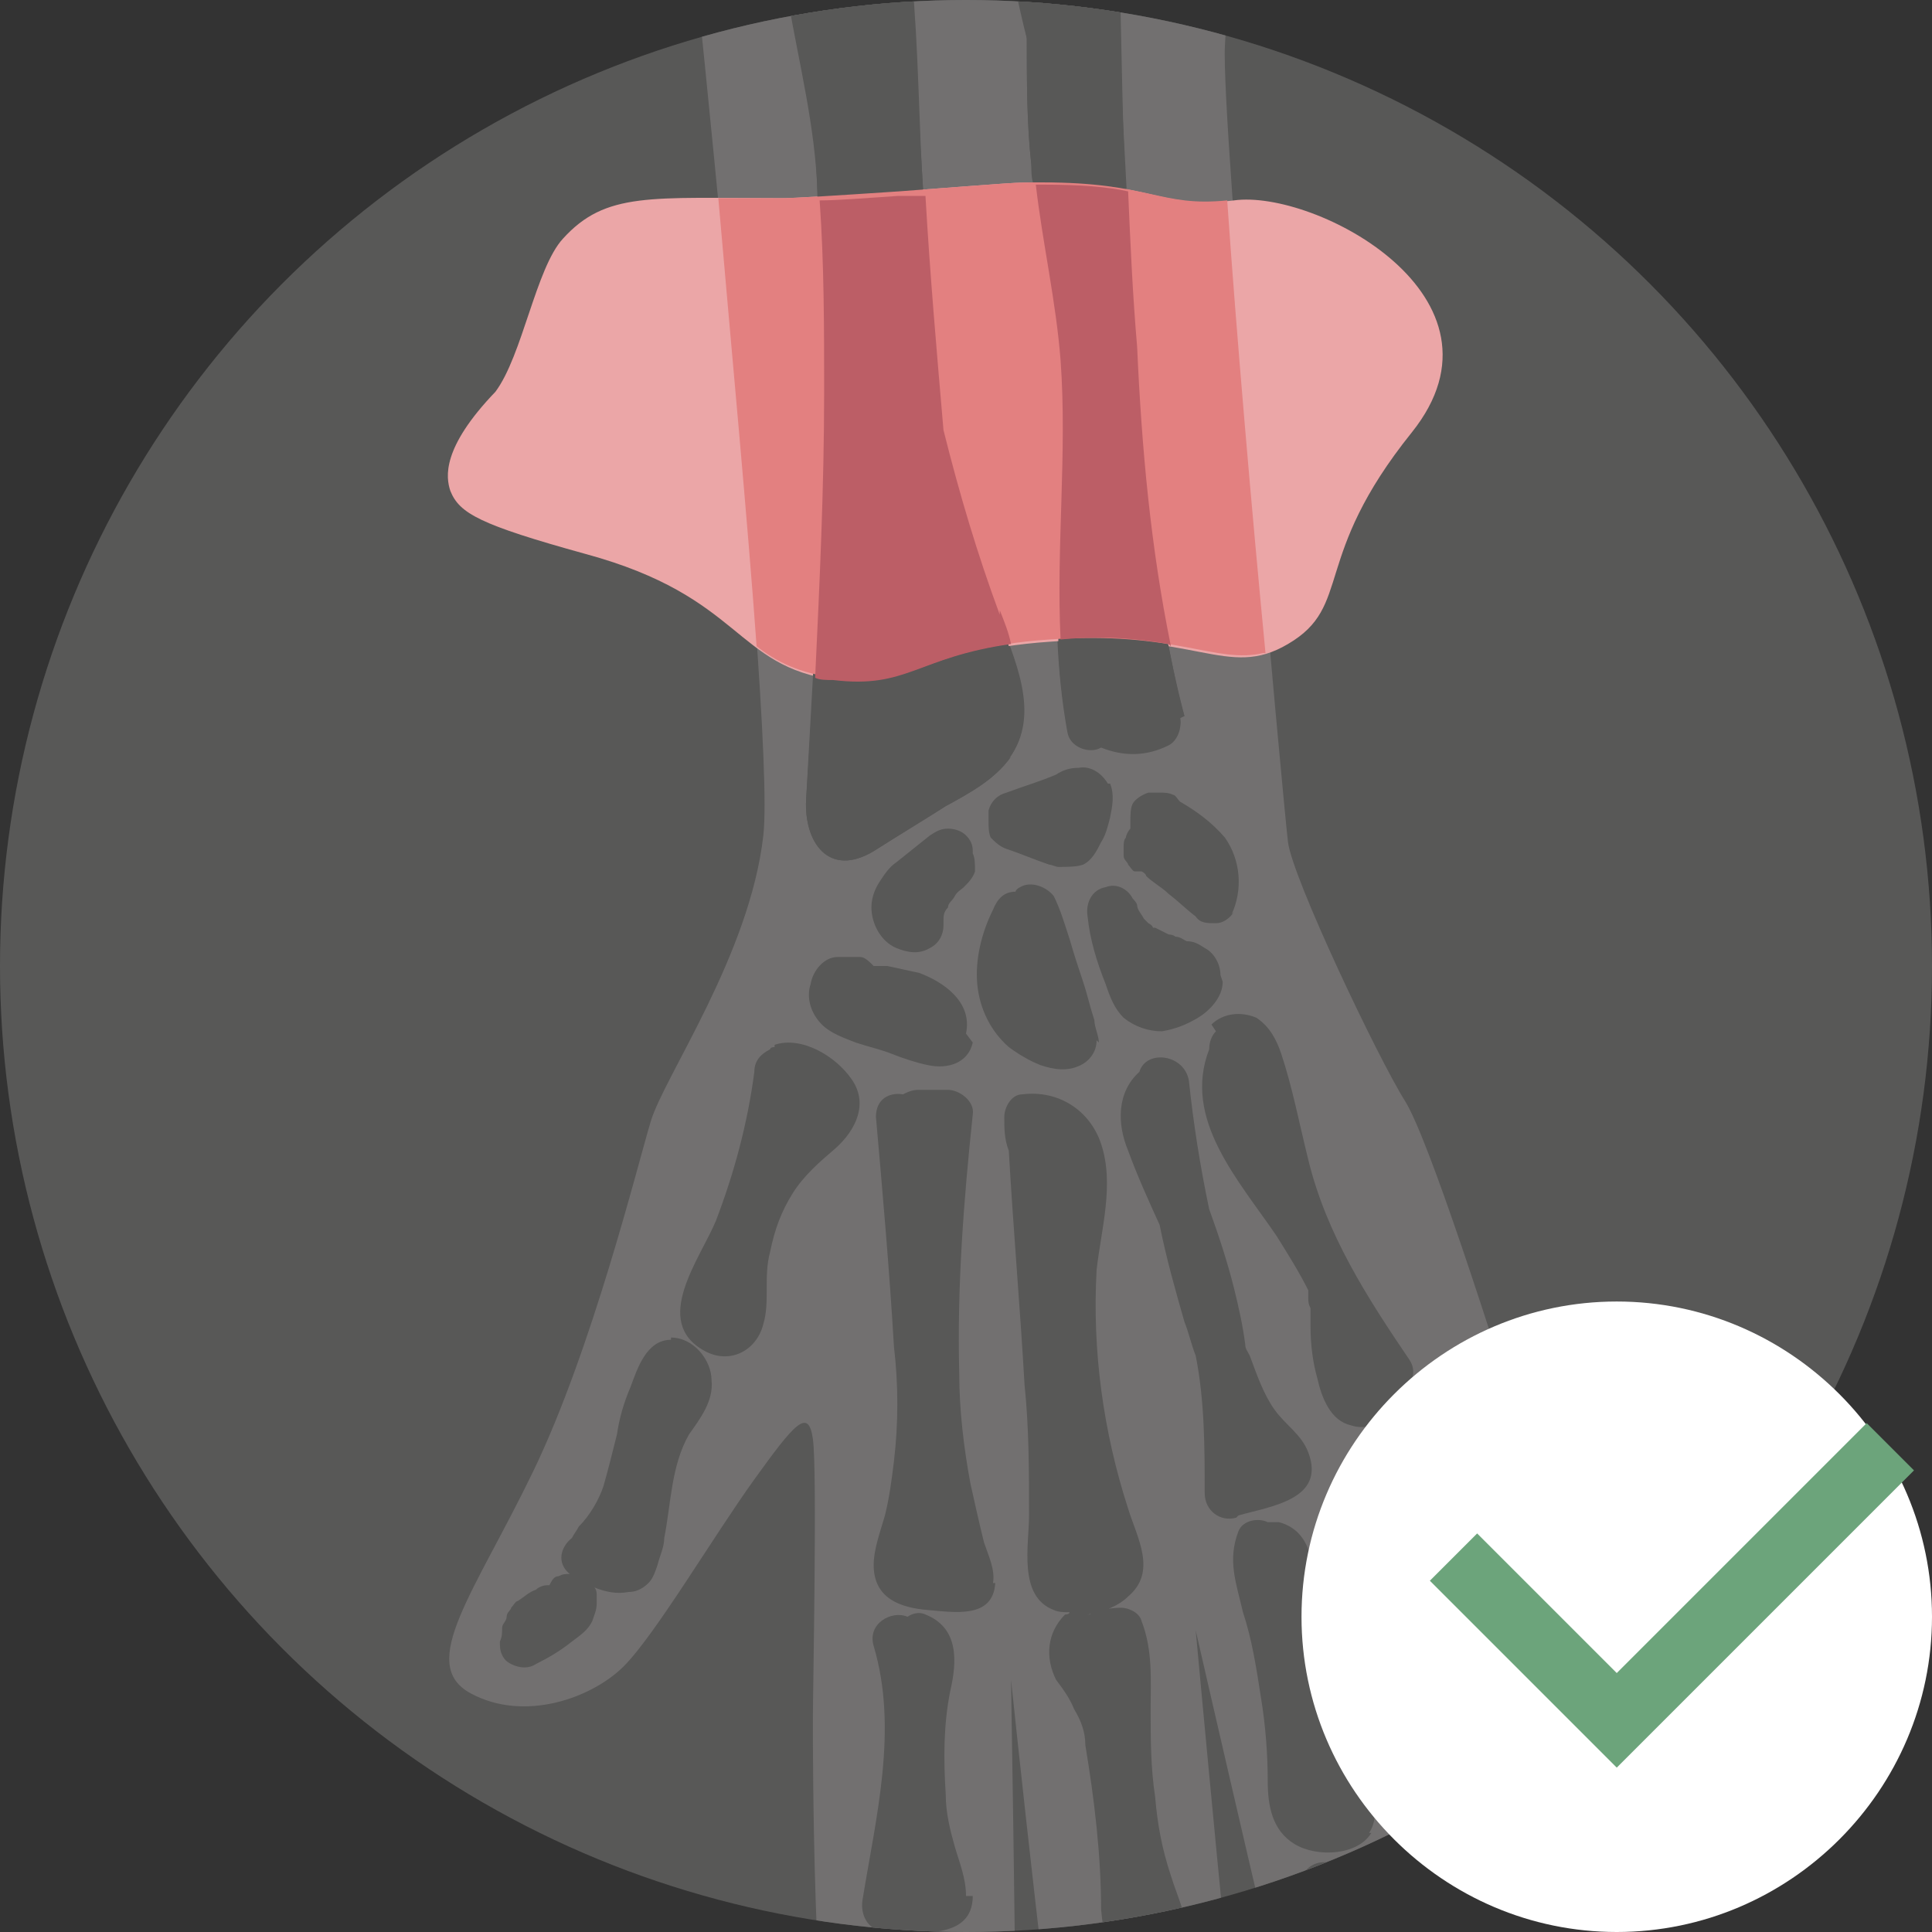 <?xml version="1.0" encoding="UTF-8"?> <svg xmlns="http://www.w3.org/2000/svg" xmlns:xlink="http://www.w3.org/1999/xlink" id="Laag_2" version="1.1" viewBox="0 0 85.8 85.8"><rect x="0" y="0" width="85.8" height="85.8" fill="#333333" stroke="none"/><!-- Generator: Adobe Illustrator 29.4.0, SVG Export Plug-In . SVG Version: 2.1.0 Build 152) --><defs><style> .st0 { fill: none; } .st1 { fill: #bc5e66; } .st2 { fill: #727070; } .st3 { clip-path: url(#clippath-1); } .st4 { fill: #fff; } .st5 { fill: #6ca47b; } .st6 { fill: #e38080; } .st7 { fill: #585857; } .st8 { fill: #eba6a7; } .st9 { clip-path: url(#clippath); } </style><clipPath id="clippath"><circle class="st0" cx="42.9" cy="42.9" r="42.9"></circle></clipPath><clipPath id="clippath-1"><rect class="st0" x="57.7" y="57.7" width="28.1" height="28.1"></rect></clipPath></defs><g id="Icoon_Röntgen"><circle class="st7" cx="42.9" cy="42.9" r="42.9"></circle><g class="st9"><g><path class="st2" d="M29.9-10.6s4.6,42.4,4,47.7-4.4,10.7-5,12.7-2.6,10.1-5.2,15.5-5.2,8.6-2.8,9.9,5.4.2,6.8-1.2,4-5.8,5.8-8.3,2.4-3.2,2.6-1.8,0,11.1,0,12.5,0,14.3,1,17.1,2.2,3.6,4.2,3.6,3.8-4.6,3.8-7.4-.2-15.1-.2-15.1c0,0,2,19.1,2.6,21.1s3.6,5.4,5.4,4.8,2.8-3.4,2.4-6-2.2-22.1-2.2-22.1c0,0,4.6,20.1,5,21.1s1.4,4.2,4.8,3.6,2.4-4.6,2.4-5.4-4.2-20.9-4.2-20.9c0,0,6,18.9,7.2,20.1s3.6,2.4,4.2,1.2,1.8-4.2,1.2-7.4-9.3-32.6-11.3-35.8c-1.2-1.9-5-9.9-5.2-11.5s-3-32.2-2.8-35.4.4-13.1.4-13.1c0,0-4-10.1-14.7-8.8-8.1,1-9.9,9.1-9.9,9.1h0Z"></path><g><path class="st7" d="M44.9,33.6c-.7,1-1.8,1.6-2.9,2.2-1.1.7-2.1,1.3-3.2,2-2,1.2-3.1-.4-3-2.3.4-6,.7-12.1.7-18.1,0-3,0-6-.2-8.9-.1-2.9-.3-5.8-1.3-8.5-.5-1.2,1.2-1.7,1.9-.9,0-.2.2-.4.3-.6.2-.2.5-.3.8-.3.2,0,.4,0,.5.2.5-.8,2-.3,2,.7.3,6.7.7,13.3,1.3,19.9,0,0,0,0,0,0,.7,2.8,1.5,5.5,2.5,8.2.7,2,2,4.5.5,6.5h0Z"></path><path class="st7" d="M52.6,31.8c-1.4-5.4-1.9-10.9-2.2-16.4-.3-5.7-.6-11.4-.9-17.1,0-1.4-2.1-1.4-2.2-.1,0,0-.2-.1-.3-.1,0,0,0-.1,0-.2-.3-1.4-2.5-.8-2.1.6.3,1.1.5,2.1.7,3.2,0,1.9,0,3.8.2,5.6.3,2.9,1,5.8,1.2,8.7.3,5.5-.6,11,.4,16.5.1.7,1,1,1.5.7,1,.4,2,.4,3-.1.4-.2.6-.8.5-1.2h0ZM50.1,31.2c0,0,0-.1,0-.2,0,0,0,.2,0,.2,0,0,0,0,0,0Z"></path><path class="st7" d="M49.2,34.8c-.3-.5-.8-.8-1.3-.7-.4,0-.7.1-1,.3-.7.3-1.4.5-2.2.8-.4.1-.7.4-.8.8,0,.1,0,.2,0,.4,0,0,0,0,0,0,0,.3,0,.6.1.8.2.2.4.4.7.5.6.2,1.3.5,1.9.7.1,0,.3.1.4.1.4,0,.8,0,1.1-.1.4-.2.6-.6.8-1,.2-.3.3-.7.4-1.1.1-.5.2-1,0-1.5h0ZM45.6,35.4s0,0,0,0h0s0,0,0,0h0Z"></path><path class="st7" d="M54.8,40.5c-.2.3-.5.5-.8.5-.4,0-.7,0-.9-.3-.4-.3-.8-.7-1.2-1-.3-.3-.7-.5-1-.8,0,0,0-.1-.2-.2,0,0-.2,0-.3,0-.1,0-.2-.2-.3-.3,0-.1-.2-.2-.2-.4s0-.3,0-.4c0-.1,0-.3.1-.4,0-.1.1-.3.2-.4,0,0,0-.2,0-.3,0-.3,0-.6.1-.8.1-.2.4-.4.7-.5.2,0,.4,0,.5,0,.2,0,.4,0,.6.1.1,0,.2.2.3.3.7.4,1.4.9,2,1.6.7,1,.8,2.3.3,3.4h0Z"></path><path class="st7" d="M54.3,43.6c0,.7-.6,1.3-1.1,1.6-.5.3-1,.5-1.6.6-.6,0-1.2-.2-1.7-.6-.4-.4-.6-.9-.8-1.5-.4-1-.7-2-.8-3-.1-.6.2-1.2.8-1.3.5-.2,1,.1,1.2.5,0,0,.2.2.2.3,0,.2.2.4.3.6,0,0,0,0,0,0,0,0,.2.2.2.2,0,0,.2.1.2.2,0,0,0,0,.1,0,.2.1.4.2.6.3,0,0,.2,0,.3.1,0,0,0,0,0,0,.2,0,.3.1.5.2.3,0,.5.1.8.3.4.2.7.7.7,1.2h0Z"></path><path class="st7" d="M48.7,46.2c0,.5-.3.9-.7,1.1-.6.3-1.2.2-1.8,0-.5-.2-1-.5-1.4-.8-.8-.7-1.3-1.7-1.4-2.8-.1-1.1.2-2.3.7-3.3.2-.5.5-.8,1-.8,0,0,0-.1.2-.2.5-.3,1.2,0,1.5.4.3.6.5,1.3.7,1.9.2.7.4,1.3.6,1.9.2.6.3,1.1.5,1.7,0,.3.2.7.2,1h0Z"></path><path class="st7" d="M43.2,37.8h0c0-.3-.1-.5-.3-.7-.2-.2-.5-.3-.8-.3-.3,0-.5.1-.8.3-.5.4-1,.8-1.5,1.2-.3.2-.5.5-.7.8-.2.3-.4.7-.4,1.2,0,.7.4,1.5,1.1,1.8.5.2,1,.3,1.5,0,.4-.2.6-.6.6-1,0,0,0-.1,0-.2,0-.2,0-.4.2-.6,0-.2.2-.3.3-.5.1-.2.3-.3.4-.4,0,0,0,0,0,0,.2-.2.4-.4.5-.7,0-.3,0-.6-.1-.8h0Z"></path><path class="st7" d="M43.2,46.3c-.2.9-1.1,1.2-2,1-.5-.1-1.1-.3-1.6-.5-.5-.2-1-.3-1.6-.5-.5-.2-1.1-.4-1.5-.8-.5-.5-.7-1.2-.5-1.8.1-.6.6-1.2,1.2-1.2.2,0,.4,0,.6,0,.1,0,.3,0,.4,0,.2,0,.4.2.6.4,0,0,0,0,0,0,0,0,0,0,.1,0,0,0,0,0,0,0,0,0,0,0,0,0,0,0,0,0,0,0s0,0,.1,0c0,0,0,0,0,0,0,0,0,0,.1,0,.1,0,.2,0,.3,0,.5.1.9.2,1.4.3,1.1.4,2.4,1.3,2.1,2.7h0Z"></path><path class="st7" d="M34.4,46.5c0,0-.2,0-.2.1-.4.2-.7.5-.7,1-.3,2.3-.9,4.5-1.7,6.6-.7,1.7-2.9,4.5-.5,5.8,1.1.6,2.3,0,2.6-1.2.3-1,0-2.1.3-3.2.2-1,.5-1.8,1-2.6.5-.8,1.2-1.4,1.9-2,.9-.8,1.5-2,.7-3.1-.7-1-2.2-1.9-3.4-1.5Z"></path><path class="st7" d="M29.8,59.5c-1.1,0-1.5,1.3-1.8,2.1-.3.7-.5,1.4-.6,2.1-.2.8-.4,1.6-.6,2.3-.2.6-.6,1.3-1.1,1.8-.1.2-.2.3-.3.5-.5.4-.7,1.1-.1,1.6h0c-.2,0-.3,0-.5.1-.2,0-.3.2-.4.4,0,0,0,0-.1,0-.2,0-.4.1-.5.2-.3.1-.5.3-.8.5-.1,0-.2.2-.3.3,0,.1-.2.2-.2.4,0,.2-.2.3-.2.5,0,.2,0,.4-.1.6,0,.2,0,.4.1.6.1.2.2.3.4.4.4.2.8.2,1.1,0,.6-.3,1.1-.6,1.6-1,.4-.3.7-.5.9-.9.1-.3.2-.5.2-.8,0-.1,0-.3,0-.4,0,0,0-.2-.1-.3.5.2,1,.3,1.5.2.3,0,.6-.1.9-.4.2-.2.3-.5.4-.8.1-.4.3-.8.3-1.2.3-1.5.3-3.2,1.1-4.6.5-.7,1.1-1.5,1-2.4,0-.9-.8-1.9-1.8-1.9h0Z"></path><path class="st7" d="M44.2,70.3c-.1,1.6-1.8,1.3-3,1.2-1.2-.1-2.4-.5-2.4-2,0-.7.3-1.5.5-2.2.2-.8.3-1.6.4-2.4.2-1.7.2-3.4,0-5.1-.2-3.4-.5-6.8-.8-10.2,0-.8.6-1.1,1.2-1,.2-.1.4-.2.7-.2h1.3c.5,0,1.2.5,1.1,1.1-.4,3.8-.7,7.6-.6,11.5,0,1.6.2,3.3.5,4.9.2.9.4,1.8.6,2.6.2.6.5,1.2.4,1.8h0Z"></path><path class="st7" d="M54.9,67.4c-.7.2-1.4-.3-1.4-1.1,0-2,0-4.1-.4-6.1-.2-.5-.3-1-.5-1.5-.4-1.4-.8-2.8-1.1-4.3-.5-1.1-1-2.2-1.4-3.3-.5-1.2-.5-2.6.5-3.5.3-1,2-.8,2.2.4.2,1.9.5,3.8.9,5.7.4,1.1.8,2.3,1.1,3.5.2.8.4,1.7.5,2.5,0,.2.1.3.2.5.3.8.6,1.7,1.1,2.4.5.7,1.2,1.1,1.5,1.9.8,2.1-1.7,2.4-3.1,2.8h0Z"></path><path class="st7" d="M60.9,81.4c-.6,1-2.4,1.1-3.4.5-1-.6-1.2-1.7-1.2-2.8,0-1.2-.1-2.5-.3-3.7-.2-1.3-.4-2.6-.8-3.8-.3-1.3-.7-2.3-.2-3.6.2-.5.9-.6,1.3-.4.2,0,.3,0,.5,0,1.5.4,1.5,2,1.7,3.2.4,2.6,1.1,5.1,2,7.6.3.9.9,2.1.3,3Z"></path><path class="st7" d="M61.5,87.8c0,.4-.3.8-.7,1-.4.2-.9,0-1.2-.2-1.2-1.3-1.8-3-1.9-4.8,0-.6.5-1.1,1.1-1.1,0,0,.1,0,.2,0,0,0,0,0,.1,0,.9-.3,1.8.3,2,1.2.1.7.2,1.4.2,2.1,0,.6.1,1.2.2,1.9h0Z"></path><path class="st7" d="M54,45.8c-.2.2-.3.5-.3.8-1.2,3.1,1.3,5.8,3,8.3.5.8,1,1.6,1.4,2.4h0s0,0,0,0h0c0,.1,0,.2,0,.3,0,.2,0,.3.1.5,0,0,0,.2,0,.3h0c0,.2,0,.4,0,.5,0,.8.1,1.6.3,2.3.2.9.6,1.9,1.5,2.1.6.2,1.2,0,1.6-.5.2-.2.3-.5.4-.8.6-.3,1-1,.6-1.6-1.9-2.8-3.7-5.6-4.5-8.9-.4-1.6-.7-3.2-1.2-4.7-.2-.6-.5-1.2-1.1-1.6-.7-.3-1.5-.2-2,.3h0Z"></path><path class="st7" d="M43.2,84.2c0,2-2.5,1.6-3.8,1.6-.8,0-1.2-.7-1.1-1.4.6-3.7,1.6-7.6.5-11.3-.3-1,.8-1.6,1.5-1.3.3-.2.6-.2.8-.1,1.5.6,1.4,2.1,1.1,3.4-.3,1.5-.3,3-.2,4.6,0,.8.2,1.6.4,2.3.2.7.5,1.4.5,2.2h0Z"></path><path class="st7" d="M52.8,89.6c0,.4,0,.7,0,1.1,0,.4,0,.9,0,1.3-.2.4-.5.8-.9.9-.3,0-.7,0-1-.2-.4-.2-.7-.6-.8-1-.2-.3-.3-.7-.5-1-.1-.3-.2-.5-.1-.8,0,0,0-.1,0-.2,0-.2,0-.3,0-.5,0-.6.2-1.1.7-1.4.2-.1.3-.2.5-.2,0,0-.2,0-.3,0-1.2-.5-1.4-1.7-1.5-2.8,0-2.4-.3-4.9-.7-7.3,0-.6-.2-1.1-.5-1.6-.2-.5-.5-.9-.8-1.3-.5-1-.4-2.1.4-2.9,0,0,.2,0,.2-.1-.2,0-.5,0-.7-.1-1.6-.6-1.1-2.9-1.1-4.2,0-1.9,0-3.9-.2-5.8-.2-3.5-.5-6.9-.7-10.4-.2-.5-.2-1-.2-1.5,0-.4.3-1,.8-1,1.6-.2,3,.7,3.5,2.2.6,1.8,0,3.8-.2,5.6-.2,3.6.3,7.2,1.4,10.6.4,1.3,1.3,2.8,0,3.9-.4.4-1.1.7-1.8.8,0,0,0,0,.1,0,.4-.2.9-.3,1.4-.3.3,0,.8.2.9.6.5,1.3.4,2.6.4,3.9,0,1.3,0,2.6.2,3.9.1,1.2.3,2.3.7,3.5.3,1,.9,2.1.6,3.1-.2.7-.7,1.2-1.3,1.4.4.1.8.4,1.1.8.2.4.3.9.3,1.3h0Z"></path><path class="st7" d="M69.7,84h0c0-.2.1-.4,0-.7-.3-1.2-.7-2.4-1-3.7,0-1.4,0-2.8-.2-4.2,0-.5-.6-.8-1.1-.8-1,0-1.8.8-1.8,1.8,0,.8.3,1.7.5,2.5,0,.4.2.8.3,1.1,0,.3,0,.5,0,.8,0,1.5.4,3.1,1.2,4.4.7,1.2,2.6,0,1.9-1.1h0Z"></path><path class="st7" d="M67.5,74.2c-.4.2-.8.5-1.2.8-.6.4-1.4,0-1.6-.7,0-.4-.1-.9-.1-1.3-.9-1.1-1.2-2.5-1.7-3.8-.2-.5-.4-1.1-.7-1.4-.5-.6-1.2-.9-1.5-1.8-.3-.9.1-1.8.9-2.3.6-.4,1.6-.8,2.4-.6.6.2.9.5,1.1,1.1.1.4,0,.8.2,1.1.2.8.7,1.5,1,2.3.8,1.7,1.4,3.5,1.8,5.4,0,.5,0,1-.5,1.2h0Z"></path></g><path class="st2" d="M34.7,19.2s2.5-2.7,3.6-2.7h4.3s4.2-.9,5.4-1.5,3.1-.8,3.1-.8l1.2,2.2s-5.2,2.2-7,3-3.7-1.3-5.1-1-2.8.9-3.6,1.5-1.8,1.9-1.8,1.9l-.2-2.7h0Z"></path><path class="st8" d="M22,17.4c-2.4,2.5-2.2,3.8-2,4.4.4,1,1.3,1.5,6,2.8,7,1.9,6.6,5,11.1,5.6,3.7.5,3.7-1.3,9.5-1.7,6.5-.5,7.9,1.7,10.6.1,2.9-1.7,1-3.8,5.5-9.4,4.8-6-4.3-10.8-7.9-10.3-3.3.4-3.5-.8-8.5-.8-1.4,0-1,0-6.4.4-3.1.2-4.6.3-5.2.3-5.8,0-7.8-.3-9.7,1.8-1.2,1.3-1.8,5.2-3,6.8h0Z"></path><path class="st7" d="M44.9,33.6c-.7,1-1.8,1.6-2.9,2.2-1.1.7-2.1,1.3-3.2,2-2,1.2-3.1-.4-3-2.3.1-1.8.2-3.6.3-5.4.2-4.2.4-8.5.4-12.7,0-2.8,0-5.7-.2-8.5,0-.1,0-.3,0-.4-.1-2.9-.8-5.6-1.3-8.5-1-4.6,5.2-4.3,5.5-1s.3,6.4.5,9.6c.2,3.5.5,6.9.8,10.4,0,0,0,0,0,0,.7,2.8,1.5,5.5,2.5,8.2.2.5.4,1,.5,1.5h0c.6,1.7,1.1,3.5,0,5h0Z"></path><path class="st7" d="M52.6,31.8c-.3-1-.5-2.1-.7-3.1-.9-4.4-1.2-8.8-1.5-13.3-.1-2.3-.2-4.6-.4-6.9-.2-3.4-.2-9.4-.4-12.8,0-1.4-5.5-.5-5.2.8.3,1.1.9,4.1,1.2,5.2,0,1.9,0,3.8.2,5.6,0,.3,0,.6.1.9.3,2.6,1,5.2,1.1,7.8.3,4.2-.2,8.3,0,12.4,0,1.4.2,2.7.4,4,.1.7,1,1,1.5.7,1,.4,2,.4,3-.1.4-.2.6-.8.5-1.2h0ZM50.1,31.2c0,0,0-.1,0-.2,0,0,0,.2,0,.2,0,0,0,0,0,0Z"></path><path class="st6" d="M56.1,29c-2.1.5-3.9-1-9.5-.6-5.8.4-5.8,2.2-9.5,1.7-1.6-.2-2.6-.7-3.5-1.4-.4-5.6-1.1-13-1.7-19.9.8,0,1.8,0,2.8,0,.6,0,2.2-.1,5.2-.3,5.4-.4,5-.4,6.4-.4,4.8,0,5.2,1.1,8.2.8.4,5.8,1.1,13.9,1.7,20.1h0Z"></path><path class="st1" d="M44.4,27.1c.2.5.4,1,.5,1.5-4.2.6-4.6,2-7.9,1.6-.3,0-.6,0-.8-.1.2-4.2.4-8.5.4-12.7,0-2.8,0-5.7-.2-8.5.8,0,2-.1,3.5-.2.4,0,.8,0,1.2,0,.2,3.5.5,6.9.8,10.4,0,0,0,0,0,0,.7,2.8,1.5,5.5,2.5,8.2h0Z"></path><path class="st1" d="M51.9,28.6c-1.2-.2-2.7-.4-4.8-.2-.2-4.1.3-8.3,0-12.4-.2-2.6-.8-5.2-1.1-7.8,0,0,.2,0,.3,0,1.7,0,2.9.1,3.8.3.1,2.3.2,4.6.4,6.9.2,4.5.6,8.9,1.5,13.3h0Z"></path></g></g></g><g id="Icoon_Orthostase"><g><g class="st3"><path class="st4" d="M71.8,85.8c7.7,0,14-6.3,14-14s-6.3-14-14-14-14,6.3-14,14,6.3,14,14,14"></path></g><polygon class="st5" points="82.9 63.2 71.8 74.3 65.6 68.1 63.5 70.2 71.8 78.5 73.9 76.4 73.9 76.4 85 65.3 82.9 63.2"></polygon></g></g></svg> 
